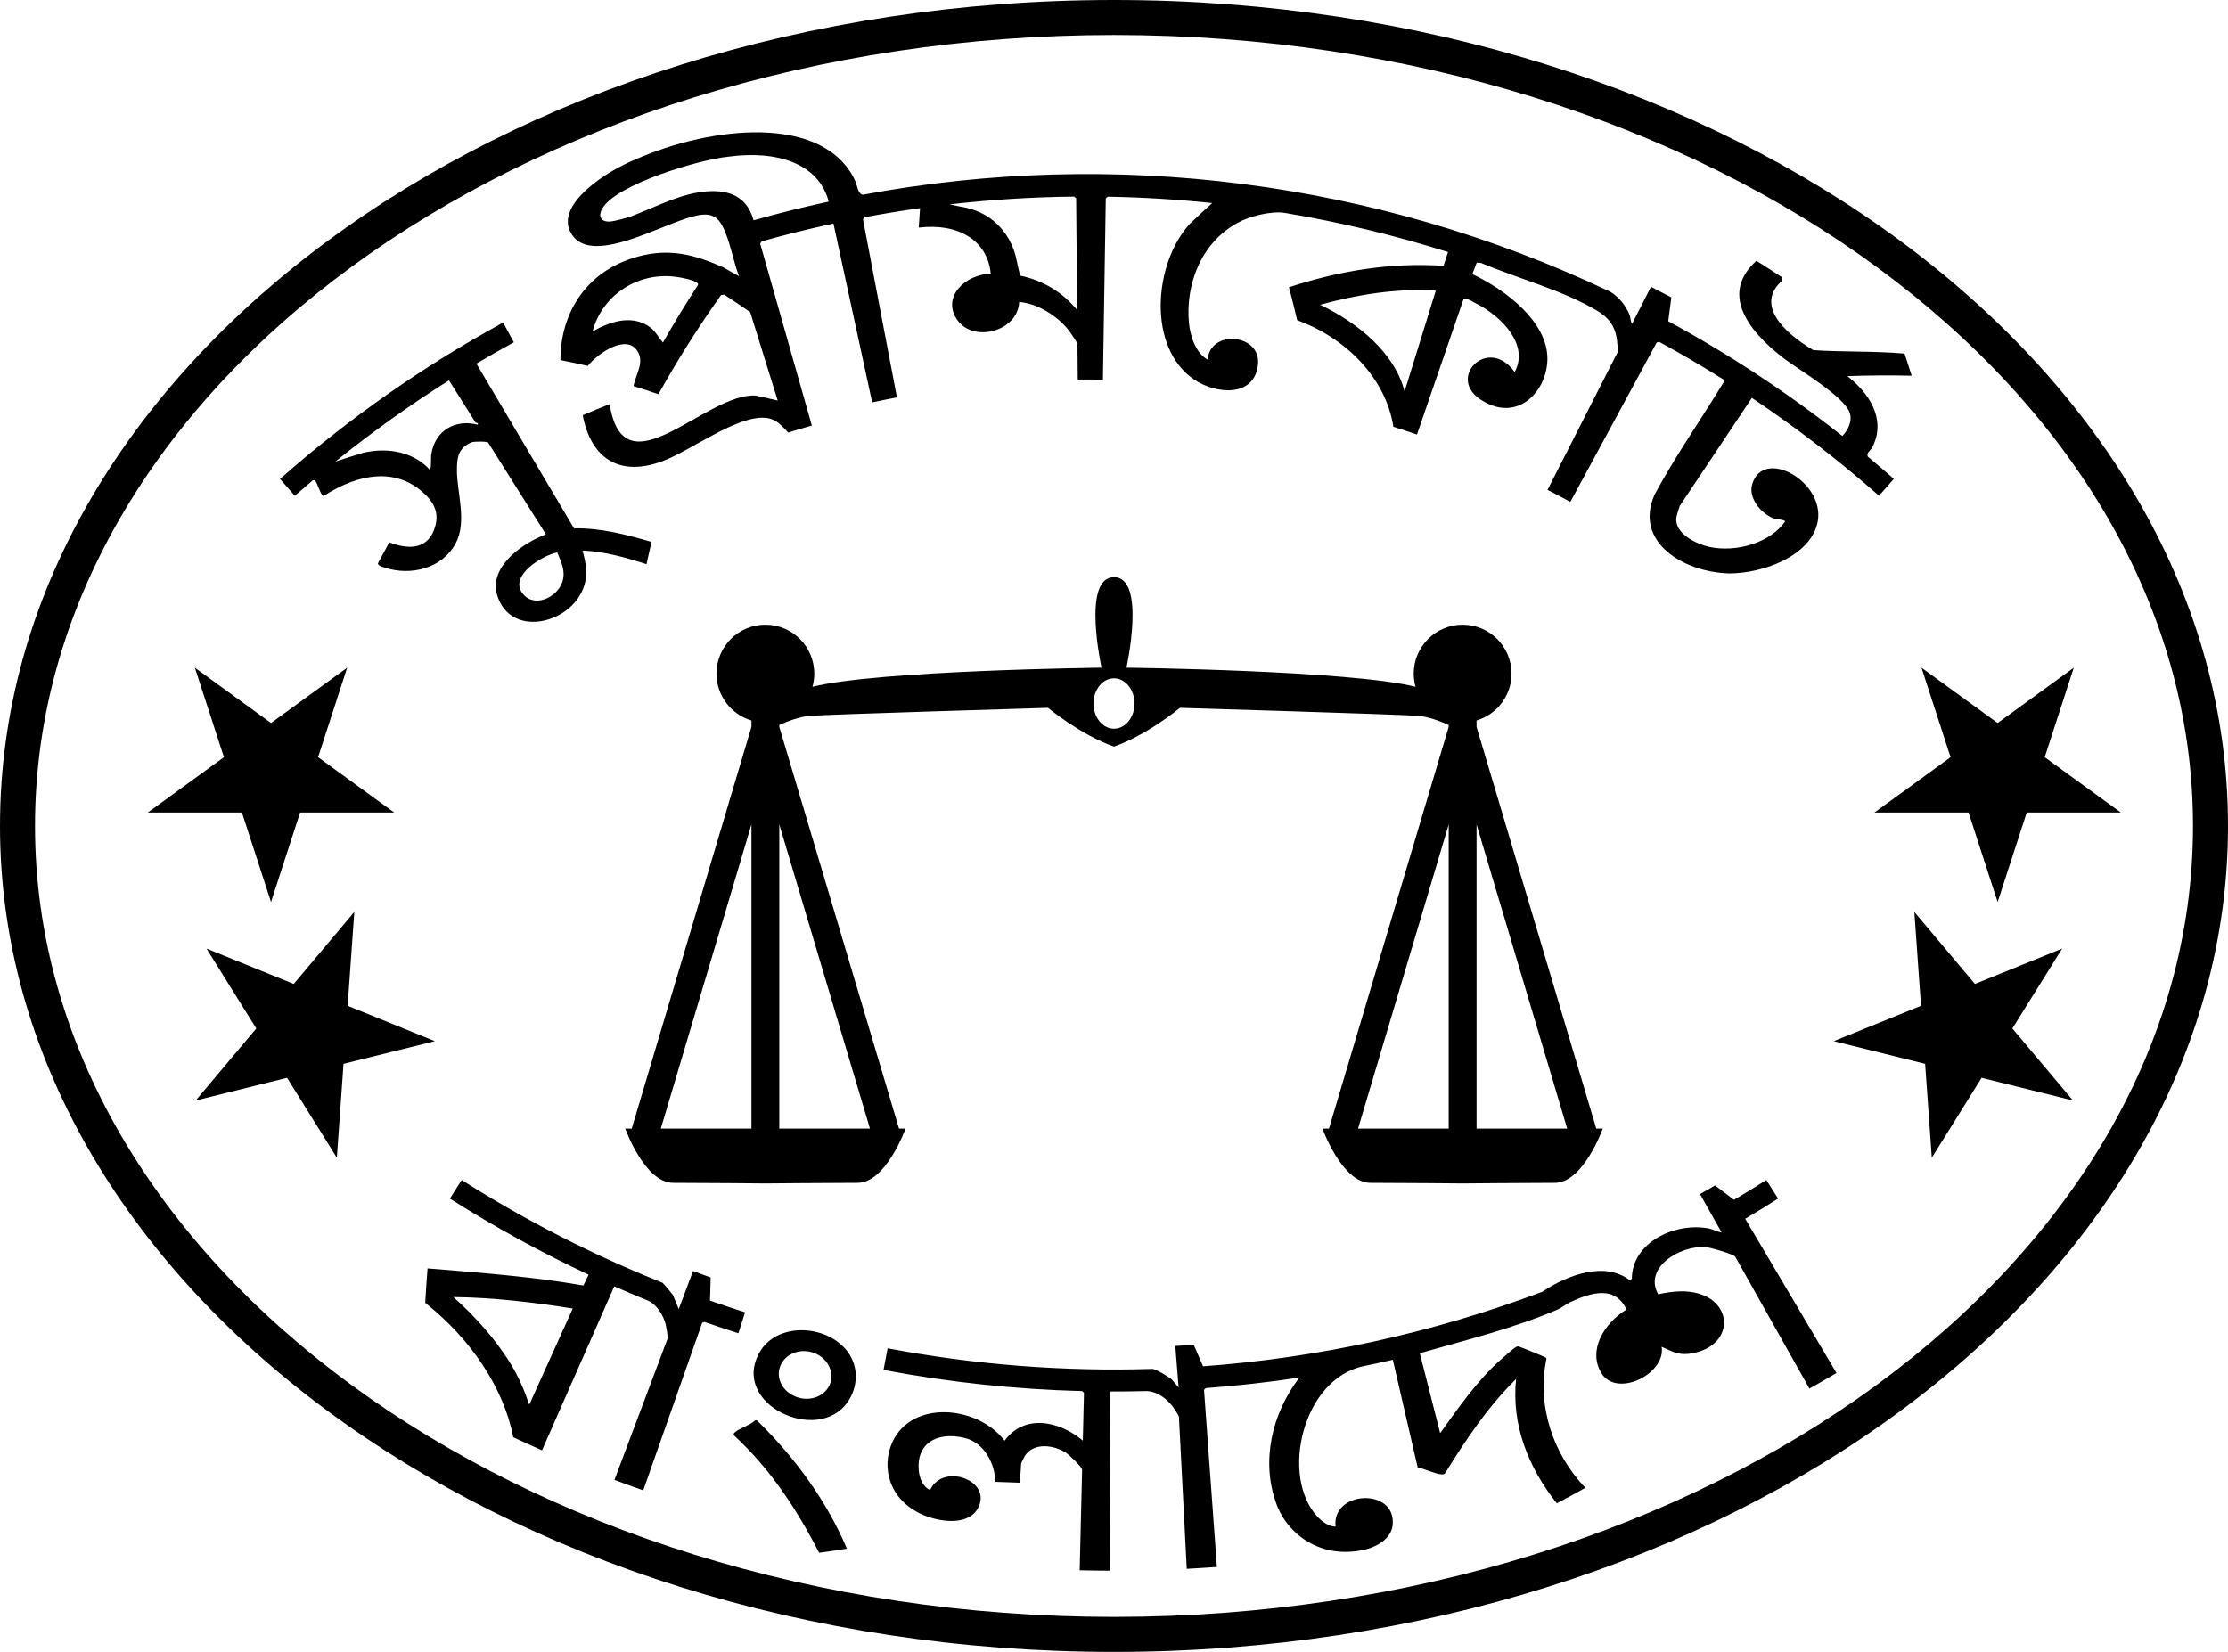 <?xml version="1.0" encoding="UTF-8"?><svg id="a" xmlns="http://www.w3.org/2000/svg" viewBox="0 0 1273 944"><path d="M636.5,20c339.939,0,616.5,202.766,616.5,452s-276.561,452-616.5,452S20,721.234,20,472,296.561,20,636.5,20M636.5,0C284.971,0,0,211.322,0,472s284.971,472,636.5,472,636.5-211.322,636.5-472S988.029,0,636.5,0h0Z"/><path d="M1069.572,255.919c7.339-13.352,1.72-28.617-14.053-40.989,12.103-.426,24.359-.508,36.755-.232-1.314-4.211-2.669-8.421-4.065-12.629-17.683-1.541-34.737-.81-52.124-1.98-18.517-10.93-32.789-26.592-17.756-39.779-.151-.686-.304-1.372-.457-2.057-4.738-3.132-9.505-6.206-14.3-9.222-19.697,17.581-7.435,38.336,16.546,56.448,9.041,6.599,33.435,21.18,36.656,30.214,1.876,5.068-1.167,10.437-4.117,13.452-31.656-24.987-64.955-46.846-99.486-65.576.619-4.531,1.209-9.071,1.771-13.619-3.865-2.062-7.745-4.085-11.639-6.07-3.592,7.052-7.183,14.104-10.775,21.156-1.021-1.429-.757-3.311-1.442-5.052-1.924-4.9-5.973-10.399-11.23-13.368-133.866-63.514-283.584-81.967-426.657-55.365-2.97.098-3.483-5.669-4.51-7.79-17.946-38.659-82.641-31.455-126.081-12.137-16.67,6.791-44.46,25.187-36.899,40.867,10.366,21.709,53.26-4.993,71.843-8.883,10.851-2.611,13.998,2.456,16.97,9.714,3.196,7.836,4.706,16.844,7.718,24.804-3.057-1.74-6.138-3.459-9.242-5.157-13.535-5.99-27.513-10.594-44.492-7.013-33.782,7.271-48.39,33.852-48.29,60.112,5.249,1.043,10.457,2.152,15.621,3.326,5.71-7.194,22.302-18.631,28.509-8.29,3.888,6.461-1.063,13.098-2.39,19.819,4.798,1.493,9.552,3.042,14.262,4.646,10.658-19.175,22.575-38.095,35.743-56.623.606-.091,1.212-.182,1.818-.272,5.02,3.271,9.973,6.597,14.857,9.977,5.243,16.849,10.485,33.697,15.728,50.546-4.158-.99-8.346-1.935-12.564-2.834-28.726-1.7-75.341,56.421-83.458,4.897-5.147,2.031-10.278,4.136-15.393,6.316,4.601,24.268,20.552,35.607,45.681,26.244,16.708-6.359,42.153-26.015,58.504-24.749,6.525.464,9.103,4.275,13.263,8.409,4.477-1.388,8.968-2.72,13.472-3.996-9.844-34.669-19.688-69.337-29.533-104.006.286-.414.572-.829.859-1.243,13.585-3.824,27.263-7.22,41.015-10.188,7.377,34.072,14.753,68.144,22.13,102.216,4.703-1.015,9.416-1.971,14.137-2.868-6.466-33.929-12.933-67.859-19.4-101.788.319-.387.639-.774.96-1.161,10.516-1.979,21.069-3.71,31.65-5.193-.26,3.706-.507,7.412-.742,11.117,22.19-2.693,39.262,6.991,41.124,26.283-15.008.64-27.795,13.367-19.377,26.096,9.034,13.846,35.004,7.022,35.643-9.902,10.442.835,21.474,7.924,27.602,15.354,1.021,1.202,5.691,7.877,5.684,8.796.061,6.736.121,13.472.182,20.209,4.789-.043,9.578-.027,14.367.048.545-34.534,1.089-69.067,1.634-103.601.39-.315.78-.629,1.171-.943,19.912.346,39.811,1.558,59.639,3.635-4.336,3.917-8.602,7.874-12.795,11.871-20.671,22.608-24.496,70.696,2.499,88.993,12.586,8.534,34.801,10.352,36.49-8.99,1.417-17.095-27.18-19.871-28.854-2.449-6.899-3.791-9.942-13.792-10.626-20.968-2.049-21.324,6.566-45.846,28.186-57.36,6.493-3.495,18.821-6.793,26.8-5.431,31.385,5.249,62.479,12.696,93.035,22.34-.857,2.623-1.714,5.246-2.571,7.868-31.042-2.116-61.084,3.256-88.285,12.247,1.636,6.269,3.195,12.542,4.678,18.818,28.321,10.352,50.676,33.416,54.964,60.891,4.506,1.425,8.998,2.906,13.476,4.444,8.869-25.788,17.738-51.576,26.607-77.365,1.629-.883,4.72,1.211,6.599,2.165,15.773,7.861,30.938,24.278,22.623,39.487-15.502-21.432-39.796,4.102-18.297,16.479,20.343,12.348,37.003-5.711,36.999-24.259-.087-20.592-22.878-38.689-42.893-48.182.834-2.184,1.668-4.368,2.503-6.552.809.056,1.618.113,2.428.171,20.944,8.822,46.949,15.65,66.442,27.35,6.768,4.049,9.746,8.591,11.055,15.224.257,1.256.868,7.898.556,8.492-13.347,26.207-26.695,52.413-40.042,78.62,4.372,2.229,8.723,4.517,13.05,6.864,16.454-30.372,32.909-60.744,49.363-91.116.501-.093,1.002-.186,1.503-.279,12.644,6.886,25.118,14.201,37.402,21.943-13.216,21.829-28.037,42.796-40.123,65.258-12.134,27.418,16.89,44.428,42.652,45.081,19.046.048,46.909-9.883,50.577-29.795,4.007-22.881-31.37-42.51-37.493-21.021-2.171,7.226,4.409,16.109,11.871,19.2,2.487,1.024,4.801.445,7.086,1.745-8.474,12.328-27.98,18.105-43.605,14.67-7.761-1.799-20.001-7.825-18.629-16.921.146-.93,1.655-6.062,1.974-6.547,13.713-20.547,27.426-41.093,41.139-61.64,25.13,16.802,49.404,35.444,72.636,55.925,2.828-3.208,5.657-6.417,8.486-9.625-4.922-4.339-9.89-8.598-14.902-12.775-.815-2.302,1.477-3.311,2.398-5.001ZM398.856,162.762c-7.096,10.896-13.785,21.903-20.066,32.994-3.121-3.66-4.501-7.216-9.134-9.924-9.525-5.561-20.992-2.229-31.074,3.587,4.897-19.247,23.977-33.657,46.323-31.387,2.548.212,14.644,2.209,13.95,4.729ZM430.564,125.908c-2.655-9.642-8.97-16.211-21.719-16.661-16.786-.564-32.904,8.595-48.383,14.439-2.174.803-9.583,2.76-11.773,2.916-5.709.38-7.055-3.339-4.469-7.56,7.94-13.674,55.236-27.835,71.852-29.501,27.357-3.75,51.641,3.558,57.419,25.665-14.395,3.107-28.711,6.674-42.926,10.702ZM583.002,157.544c-1.615-4.902-2.025-10.003-3.825-14.893-4.057-11.058-13.006-20.586-26.605-23.817-3.334-.701-6.681-1.377-10.04-2.028,23.644-2.719,47.4-4.205,71.168-4.458.389.317.777.634,1.165.951.192,21.278.383,42.556.575,63.834-8.044-9.746-18.952-16.758-32.438-19.588ZM802.524,223.696c-5.688-22.079-26.377-39.017-48.213-49.534,20.761-5.745,43.113-9.489,66.066-8.085-5.94,19.21-11.891,38.416-17.854,57.618Z"/><path d="M272.194,207.789c7.077-4.198,14.212-8.258,21.402-12.18-2.046-3.756-4.093-7.513-6.139-11.269-44.894,24.486-87.692,54.271-127.486,89.354,2.829,3.208,5.657,6.417,8.486,9.625,3.392-2.991,6.807-5.942,10.243-8.854.932-.16,1.058-.167,1.543.423,1.162,1.429,3.054,8.342,4.606,8.57,20.5-13.278,41.19-15.854,56.525-2.348,6.5,5.668,10.235,12.2,6.637,21.646-4.622,12.329-16.541,10.635-25.592,7.158-2.217,3.996-4.388,8.009-6.511,12.037.018,1.516,3.246,2.171,4.573,2.607,13.941,4.408,31.957.66,39.84-14.043,6.749-12.532.612-29.331.742-42.156.066-6.368.445-12.239,8.194-15.54,1.625-.703,9.216-.627,9.667.116,10.991,17.469,21.983,34.938,32.974,52.407-13.192,5.022-31.978,18.006-28.13,33.814,7.651,28.14,48.394,16.055,51.001-9.256.566-5.231-.358-8.948-1.551-13.962-.169-.717-.983-.75.365-1.334,12.436.736,24.336,4.072,35.807,7.796.913-4.234,1.879-8.472,2.898-12.712-14.18-4.125-28.849-8.016-44.334-7.774-18.586-31.375-37.172-62.75-55.758-94.126ZM272.925,242.68c-12.528-3.18-24.038,2.951-26.408,16.378-.562,3.175.157,6.445-.784,9.562-8.698-9.753-23.116-13.379-38.201-9.87-5.301,1.599-10.611,3.28-15.927,5.042,20.934-16.888,42.621-32.365,64.936-46.429,5.069,8.056,10.137,16.111,15.206,24.167.058.091,1.983.077,1.179,1.149ZM321.336,332.446c-2.984,9.179-16.595,15.514-23.12,6.183-6.909-9.97,11.705-21.29,20.175-22.936,2.284,5.497,4.909,10.677,2.945,16.753Z"/><path d="M997.148,696.477c6.312-3.736,12.58-7.579,18.802-11.527-2.244-3.536-4.488-7.073-6.733-10.609-6.111,3.878-12.268,7.653-18.468,11.323-3.633-2.717-7.241-5.455-10.825-8.216-2.857,1.663-5.723,3.303-8.598,4.92,4.106,7.301,8.213,14.602,12.319,21.904-2.275-.242-5.048-1.79-7.169-2.224-19.389-3.776-44.004,7.88-44.093,28.651-.382.317-.765.634-1.147.951-14.381-11.147-35.86-2.945-50.082,6.581-62.672,23.557-127.96,37.749-193.784,42.573-1.787-4.082-3.548-8.17-5.283-12.265-3.519.235-7.04.443-10.562.623.626,7.935,1.259,15.87,1.901,23.804-1.301-1.535-2.593-3.073-3.878-4.614-1.606-1.437-9.245-6.118-11.17-6.071-50.584,1.589-101.303-2.335-151.219-11.772-.779,4.115-1.558,8.231-2.336,12.346,37.521,7.094,75.489,11.128,113.518,12.102.335.323.67.645,1.005.968-.22,9.107-.441,18.214-.661,27.321-13.408-11.317-33.486-15.389-44.701.071-15.262-20.053-52.762-23.56-64.043.647-6.811,14.933-1.588,33.265,16.876,41.474,9.786,4.393,25.653,6.493,31.467-2.746,9.978-16.187-19.332-27.346-26.835-11.225-4.449-1.825-6.052-7.096-6.483-10.935-1.585-14.992,9.612-22.716,26.083-18.822,11.792,2.757,17.505,15.418,17.639,25.091,4.667.216,9.334.389,14,.52.259-3.656.518-7.311.776-10.967.025-.328,1.806-3.919,2.2-4.511,5.054-7.509,16.257-6.265,23.431-1.608,1.798,1.203,9.203,8.151,9.188,9.656-.464,19.156-.927,38.312-1.391,57.468,5.752.139,11.504.217,17.257.234.099-34.135.198-68.27.297-102.405,6.74.02,13.479-.057,20.217-.229,6.345-.159,12.464,4.715,15.741,9.297.592.84,3.169,4.843,3.2,5.377,1.487,28.966,2.975,57.932,4.462,86.899,5.747-.295,11.492-.65,17.233-1.067-2.453-33.732-4.907-67.464-7.36-101.196.32-.338.639-.677.958-1.015,17.896-1.326,35.752-3.331,53.529-6.017-15.877,20.684-21.859,47.785-13.33,71.667,6.32,17.973,25.812,32.581,50.92,26.571,8.018-1.925,14.92-6.933,15.697-13.864,2.226-21.793-35.062-19.794-32.602.78-4.186.021-7.946-3.14-10.328-5.6-21.529-23.134-8.541-79.074,26.54-86.131,5.508-1.133,11.005-2.332,16.49-3.598,4.735,20.508,9.469,41.015,14.204,61.523,3.816.687,9.794,3.656,13.388,3.913.86.063,1.499.172,2.18-.509,11.889-19.016,24.208-37.8,40.651-53.923-2.718,26.295,7.029,50.638,23.297,71.046,5.465-2.897,10.892-5.853,16.279-8.868-18.71-19.65-27.713-46.912-22.243-73.787-.115-.538-.648-.677-1.04-.968-.646-.418-13.608-5.71-14.545-5.948-.907-.188-.944-.194-1.802.255-1.542.818-6.917,5.614-8.587,7.083-13.83,12.297-24.121,27.456-34.74,42.108-3.875-15.221-7.751-30.442-11.626-45.664,26.165-7.508,53.656-14.184,78.9-25.055,2.395-1.03,4.385-2.887,6.659-3.958,12.67-5.938,25.991-9.737,32.541,3.99-13.175,8.146-22.082,23.53-14.412,36.281,8.746,14.557,37.007.543,34.499-14.951,5.092,2.184,8.898,4.783,15.355,4.046,25.279-3.14,26.115-27.851,6.89-34.079-7.701-2.623-16.03-1.742-24.245.029-8.45-15.163,12.18-27.895,27.034-27.004,2.642.226,16.117,4.05,17.051,5.617,14.116,25.098,28.231,50.196,42.346,75.294,5.177-2.913,10.329-5.887,15.456-8.922-17.384-29.377-34.768-58.754-52.153-88.13Z"/><path d="M425.698,749.941c-6.701-2.131-13.378-4.366-20.027-6.705.103-4.404.23-8.804.382-13.199-3.364-1.206-6.722-2.439-10.071-3.7-2.729,7.252-5.457,14.505-8.185,21.757-1.11-2.65-2.201-5.301-3.273-7.954-.651-.997-5.573-6.916-6.039-7.113-39.523-15.791-77.934-35.354-114.701-58.687-2.244,3.536-4.488,7.073-6.733,10.609,25.69,16.304,52.169,30.799,79.26,43.486-.989,2.057-1.979,4.115-2.969,6.172-29.089-5.068-58.877-7.288-89.049-9.775-.514,6.544-.961,13.109-1.341,19.692,25.732,20.332,44.795,48.352,50.312,76.832,5.452,2.55,10.925,5.035,16.419,7.457,13.763-31.238,27.526-62.477,41.289-93.715,6.293,2.774,12.617,5.452,18.97,8.034,5.334,2.173,9.086,8.651,10.397,13.611.299,1.177,1.374,7.497,1.151,8.11-10.14,26.952-20.279,53.903-30.419,80.855,5.466,2.057,10.948,4.052,16.447,5.987,11.223-31.906,22.447-63.811,33.67-95.717.432-.181.864-.362,1.296-.544,6.444,2.256,12.914,4.417,19.406,6.481,1.269-3.992,2.539-7.983,3.808-11.975ZM302.391,802.737c-2.956-8.625-6.272-16.525-11.387-24.635-8.392-13.294-19.779-26.041-31.959-36.88,22.513.229,46.079,3.002,68.207,6.561-8.305,18.31-16.592,36.628-24.861,54.954Z"/><path d="M433.785,773.174c-16.116,29.244,33.074,52.295,50.284,28.373,6.15-8.477,6.809-20.304.247-29.09-12.028-15.974-40.897-17.003-50.531.717ZM474.723,789.262c-1.647,7.281-9.721,11.658-17.993,9.567-8.274-2.086-13.319-9.775-11.311-16.964,2.009-7.195,10.02-11.249,17.933-9.255,7.912,2,13.02,9.366,11.372,16.652Z"/><path d="M432.529,811.745c-.328-.029-.657-.059-.985-.089-2.392,2.472-9.554,4.838-11.618,6.834-.562.549-.987.98-.549,1.808,21.295,19.638,36.171,42.852,48.665,67.052,5.305-.722,10.584-1.497,15.838-2.324-11.119-26.524-29.542-52.097-51.351-73.281Z"/><path d="M912.05,644.949l-68.4-229.56v-3.67c11.55-3.42,19.98-14.12,19.98-26.78,0-15.43-12.51-27.94-27.94-27.94s-27.94,12.51-27.94,27.94c0,2.61.36,5.13,1.03,7.52-37.75-9.39-165.17-10.9-165.17-10.9,0,0,11.46-51.7-7.11-51.7s-7.11,51.7-7.11,51.7c0,0-127.42,1.51-165.17,10.9.67-2.39,1.03-4.91,1.03-7.52,0-15.43-12.51-27.94-27.94-27.94s-27.94,12.51-27.94,27.94c0,12.66,8.43,23.36,19.98,26.78v3.67l-68.4,229.56h-3.71s11.1,31.01,27.4,31.01,52.67.34,52.67.34c0,0,36.36-.34,52.67-.34s27.4-31.01,27.4-31.01h-3.71l-68.4-229.56v-1.1c4.68-2.1,11.5-4.71,17.33-5.19,10.03-.84,136.2-4.6,136.2-4.6,0,0,18.57,15.46,37.7,22.15,19.13-6.69,37.7-22.15,37.7-22.15,0,0,126.17,3.76,136.2,4.6,5.83.48,12.65,3.09,17.33,5.19v1.1l-68.4,229.56h-3.71s11.1,31.01,27.4,31.01,52.67.34,52.67.34c0,0,36.36-.34,52.67-.34s27.4-31.01,27.4-31.01h-3.71ZM429.35,644.949h-51.79l51.79-173.8v173.8ZM497.06,644.949h-51.79v-173.8l51.79,173.8ZM636.5,416.429c-6.47,0-11.72-6.45-11.72-14.4s5.25-14.4,11.72-14.4,11.72,6.44,11.72,14.4-5.25,14.4-11.72,14.4ZM827.73,644.949h-51.79l51.79-173.8v173.8ZM843.65,644.949v-173.8l51.79,173.8h-51.79Z"/><polygon points="198.356 381.564 181.736 432.714 225.247 464.327 171.465 464.327 154.845 515.477 138.225 464.327 84.443 464.327 127.954 432.714 111.334 381.564 154.845 413.176 198.356 381.564"/><polygon points="202.444 521.126 198.631 574.774 248.475 594.978 196.275 607.93 192.462 661.577 164.014 615.934 111.814 628.886 146.431 587.726 117.983 542.083 167.826 562.287 202.444 521.126"/><polygon points="1097.871 381.564 1114.491 432.714 1070.98 464.327 1124.762 464.327 1141.382 515.477 1158.002 464.327 1211.785 464.327 1168.274 432.714 1184.893 381.564 1141.382 413.176 1097.871 381.564"/><polygon points="1093.784 521.126 1097.596 574.774 1047.753 594.978 1099.952 607.93 1103.765 661.577 1132.214 615.934 1184.413 628.886 1149.796 587.726 1178.245 542.083 1128.401 562.287 1093.784 521.126"/></svg>